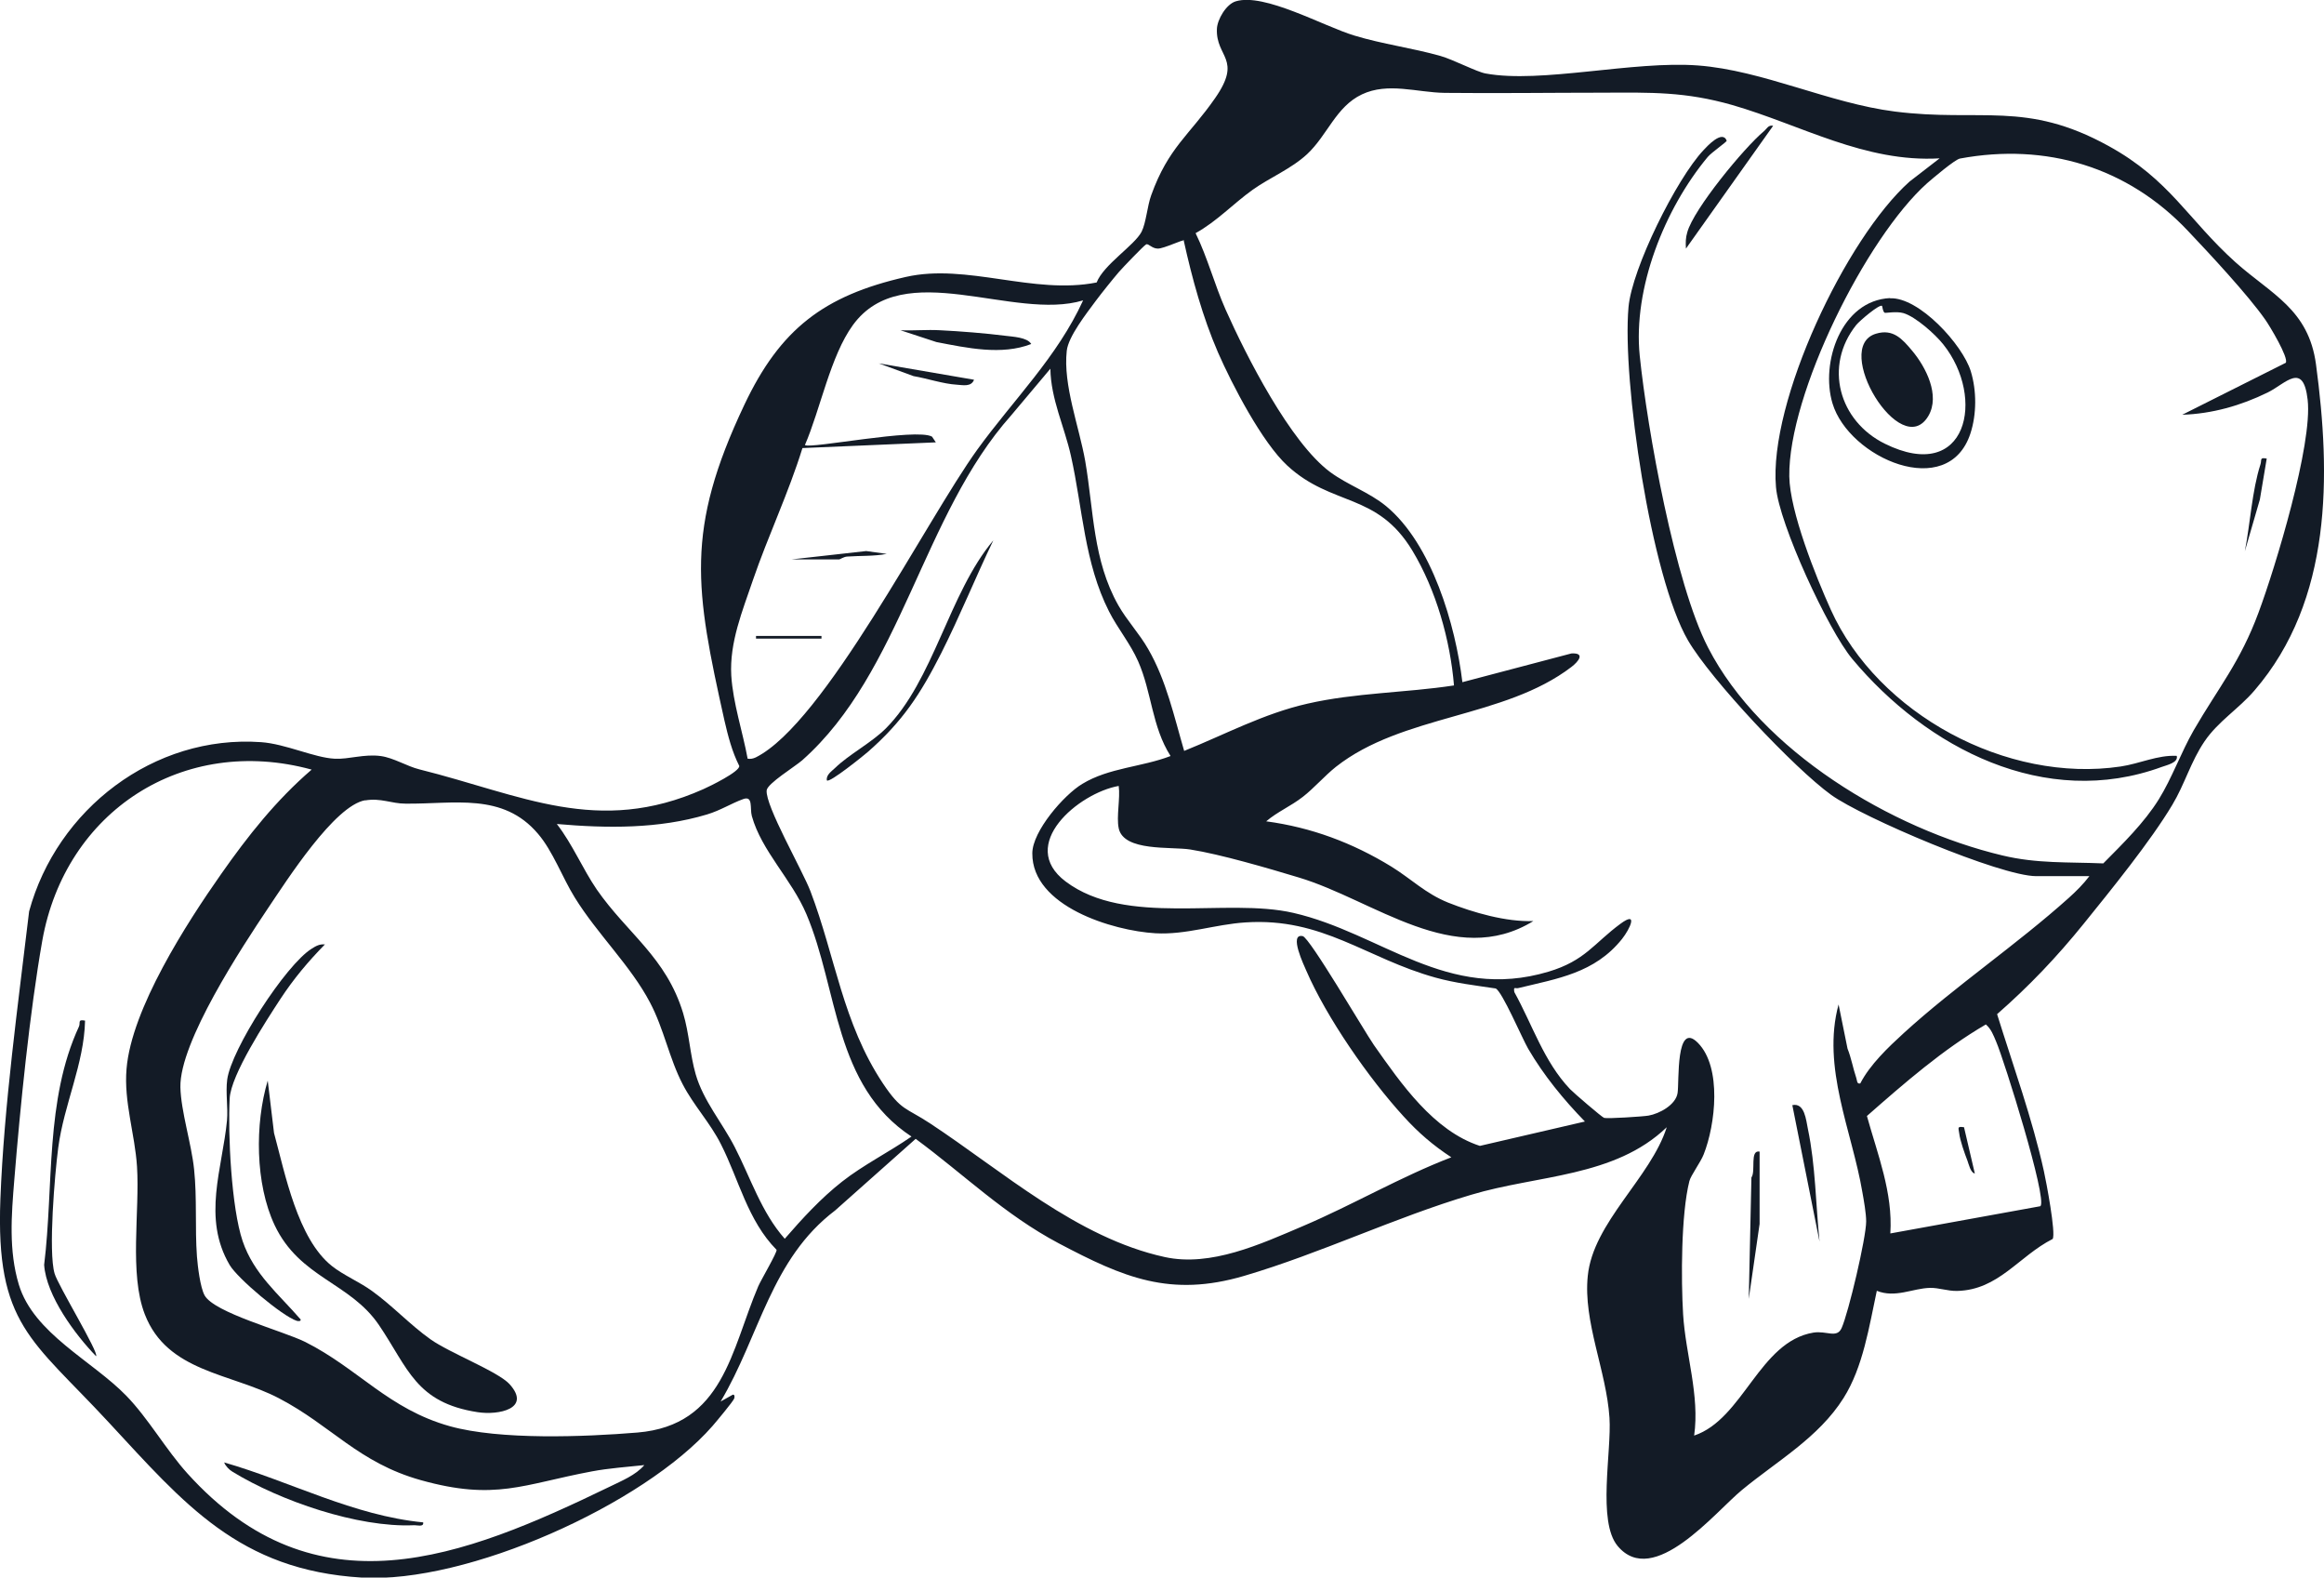 <?xml version="1.0" encoding="UTF-8"?>
<svg id="Calque_1" data-name="Calque 1" xmlns="http://www.w3.org/2000/svg" viewBox="0 0 122.13 82.88">
  <defs>
    <style>
      .cls-1 {
        fill: #131b26;
      }
    </style>
  </defs>
  <g>
    <path class="cls-1" d="M98.63,67.81c-.4,1.86-.72,4.01-1.75,5.64-1.31,2.08-3.5,3.31-5.34,4.83-1.4,1.15-4.65,5.19-6.53,2.94-1.08-1.29-.31-4.97-.43-6.74-.16-2.46-1.39-5.04-1.14-7.45.28-2.81,3.31-5.16,4.15-7.81-2.75,2.64-6.79,2.5-10.28,3.55-4.04,1.2-7.89,3.07-11.93,4.26-3.88,1.14-6.33.09-9.74-1.71-2.85-1.51-4.96-3.6-7.52-5.49l-4.23,3.76c-3.38,2.56-3.97,6.6-6.02,10.04l.64-.36c.11-.02.1.15.07.21-.08.18-.94,1.21-1.14,1.44-3.62,4.14-12.92,8.29-18.43,7.96-6.45-.39-9.32-3.87-13.32-8.18C1.67,70.36-.23,69.6.02,63c.19-4.93.93-10.22,1.51-15.12,1.46-5.36,6.55-9.29,12.19-8.89,1.29.09,2.8.82,3.87.87.74.04,1.54-.26,2.42-.14.67.09,1.38.54,2.03.7,5.37,1.34,9.37,3.51,14.92,1.04.34-.15,1.92-.92,1.89-1.22-.38-.75-.59-1.57-.78-2.39-1.54-6.9-2.08-9.99,1.05-16.59,1.88-3.97,4.17-5.73,8.48-6.71,3.21-.73,6.7.95,10.03.29.37-.94,1.98-1.94,2.36-2.66.24-.47.3-1.36.51-1.93.9-2.5,2-3.14,3.36-5.1,1.44-2.07.03-2.13.09-3.63.02-.5.49-1.3.99-1.45,1.5-.46,4.61,1.31,6.24,1.8,1.48.45,3.04.65,4.52,1.07.67.19,1.91.84,2.37.92,2.91.54,7.76-.68,11.17-.42s6.87,1.98,10.34,2.42c4.51.57,6.88-.59,11.23,1.81,3.22,1.77,4.17,3.86,6.66,6.1,1.89,1.69,3.85,2.47,4.24,5.38.78,5.8.86,12.37-3.23,17.12-.83.97-1.91,1.62-2.63,2.68s-1.04,2.25-1.69,3.33c-1.14,1.91-3.22,4.47-4.65,6.24s-2.89,3.3-4.56,4.76c.83,2.67,1.86,5.52,2.46,8.25.12.54.64,3.27.46,3.56-1.79.91-2.84,2.68-5.02,2.73-.52.01-.94-.17-1.43-.16-.9.02-1.82.55-2.8.15ZM58.79,43.51c-.13-.6.09-1.57,0-2.22-2.1.37-5.35,3.09-2.79,5.02,3.18,2.39,8.41.83,11.97,1.65,4.62,1.06,8.07,4.68,13.4,3.09,1.94-.58,2.39-1.49,3.79-2.52.95-.7.5.27.08.8-1.44,1.8-3.4,2.08-5.45,2.58-.17.04-.26-.11-.21.21.95,1.71,1.55,3.65,2.93,5.1.17.18,1.68,1.48,1.79,1.51.18.05,2.05-.07,2.33-.12.58-.1,1.44-.57,1.53-1.19.09-.57-.11-3.83,1.07-2.63,1.27,1.29.92,4.3.3,5.86-.16.41-.68,1.11-.75,1.4-.44,1.74-.44,5.16-.33,7,.13,2.11.88,4.26.58,6.37,2.59-.87,3.42-4.94,6.27-5.41.69-.11,1.23.32,1.48-.24.36-.8,1.29-4.74,1.29-5.6,0-.42-.12-1.1-.2-1.54-.54-3.2-2.15-6.55-1.25-9.86l.47,2.32c.2.5.29,1.04.46,1.54.05.14.02.33.21.29.51-.99,1.47-1.9,2.29-2.65,2.7-2.46,5.93-4.64,8.67-7.1.38-.34.77-.73,1.08-1.14h-2.79c-1.89,0-9.13-3.08-10.78-4.27-1.95-1.41-6.31-6.04-7.52-8.11-1.95-3.34-3.47-13.66-3.13-17.51.18-2.04,2.52-6.74,3.94-8.25.17-.18.99-1.09,1.22-.5.02.06-.78.6-1,.86-2.27,2.73-3.93,6.9-3.57,10.44.4,3.88,1.85,11.96,3.59,15.33,2.8,5.44,9.63,9.53,15.46,10.92,1.83.44,3.45.34,5.31.42,1.02-1.03,2.15-2.13,2.92-3.37.69-1.11,1.17-2.47,1.83-3.62,1.31-2.26,2.45-3.59,3.41-6.19.89-2.39,2.85-8.85,2.58-11.18-.23-2.03-1.16-.84-2.1-.38-1.41.69-2.92,1.12-4.49,1.17l5.44-2.73c.17-.25-.85-1.95-1.08-2.27-.9-1.29-2.94-3.48-4.07-4.67-3.17-3.35-7.44-4.63-11.97-3.79-.27.05-1.43,1.04-1.72,1.29-3.22,2.87-7.31,11.1-7.25,15.41.03,1.85,1.39,5.25,2.18,7,2.48,5.49,9.26,9.13,15.23,8.24,1.01-.15,1.94-.61,2.95-.56.1.36-.54.49-.78.58-6.14,2.25-12.35-.98-16.27-5.67-1.27-1.52-3.85-7.1-4.01-9.03-.39-4.48,3.67-13.06,7.02-16.05l1.58-1.22c-3.93.23-7.29-1.76-10.89-2.8-2.49-.71-4.26-.66-6.81-.65-2.76,0-5.54.04-8.31.01-1.45-.02-2.98-.57-4.35.08s-1.8,2.13-2.88,3.14c-.83.77-1.96,1.23-2.86,1.87-1.02.73-1.88,1.66-3,2.28.63,1.29.99,2.69,1.57,4,1.09,2.45,3.4,6.99,5.5,8.55.92.68,2.05,1.06,2.94,1.79,2.41,1.99,3.65,6.25,4.01,9.25l5.73-1.51c.74-.04.38.42,0,.71-3.53,2.7-8.88,2.49-12.38,5.25-.59.47-1.16,1.13-1.73,1.57-.64.5-1.33.78-1.93,1.29,2.38.32,4.54,1.13,6.58,2.38,1.05.65,1.79,1.41,2.98,1.89,1.34.53,3.04,1.02,4.48.97-4.14,2.54-8.36-1.1-12.33-2.29-1.59-.48-4.11-1.22-5.7-1.47-1.01-.16-3.49.12-3.76-1.11ZM62.23,12.63c-.08-.05-1.06.43-1.38.43s-.49-.28-.62-.22c-.11.05-1.25,1.24-1.43,1.45-.31.36-.92,1.12-1.21,1.51-.48.65-1.45,1.88-1.53,2.63-.2,1.8.65,3.98.97,5.79.45,2.62.4,5.21,1.74,7.58.46.81,1.11,1.49,1.57,2.3.95,1.64,1.36,3.54,1.89,5.35,2.16-.87,4.18-1.96,6.47-2.48,2.53-.58,5.15-.57,7.71-.96-.2-2.39-.94-5.01-2.18-7.07-1.86-3.09-4.22-2.31-6.57-4.47-1.33-1.22-2.91-4.26-3.65-5.95-.81-1.87-1.36-3.88-1.8-5.87ZM56.92,15.78c-3.65,1.11-9.45-2.34-12.1,1.3-1.18,1.62-1.71,4.43-2.52,6.3.25.22,5.85-.91,6.68-.44l.2.3-7.01.3c-.73,2.36-1.8,4.6-2.6,6.93-.55,1.62-1.24,3.28-1.14,5.02.09,1.45.6,2.95.86,4.37.16.02.28,0,.43-.07,3.61-1.81,8.92-12.4,11.64-16.17,1.89-2.61,4.2-4.86,5.56-7.84ZM61.51,39.71c-.98-1.54-.98-3.34-1.7-4.97-.41-.93-1.08-1.73-1.53-2.62-1.3-2.56-1.38-5.4-2-8.17-.34-1.53-1.06-2.99-1.08-4.58l-2.06,2.45c-4.68,5.25-5.75,13.48-10.98,18.12-.39.34-1.83,1.22-1.87,1.58-.08.81,1.88,4.2,2.3,5.3,1.31,3.44,1.69,6.91,3.81,10.1.97,1.45,1.19,1.25,2.48,2.1,3.81,2.51,7.71,6.01,12.33,7.02,2.42.53,5.04-.68,7.27-1.63,2.63-1.12,5.11-2.58,7.79-3.61-.96-.63-1.73-1.29-2.51-2.15-1.82-1.99-4.04-5.18-5.11-7.65-.11-.26-.94-1.98-.19-1.82.37.08,3.21,4.95,3.74,5.72,1.43,2.03,3.14,4.51,5.57,5.3l5.52-1.28c-1.13-1.16-2.16-2.42-2.98-3.82-.31-.53-1.37-3.02-1.71-3.17-1.07-.16-2.11-.28-3.16-.57-3.65-1.01-5.92-3.17-9.99-2.9-1.59.1-3.12.66-4.73.57-2.23-.13-6.49-1.41-6.47-4.2,0-1.16,1.67-3.08,2.63-3.65,1.4-.85,3.12-.88,4.63-1.46ZM16.37,40.43c-6.74-1.84-12.94,2.18-14.15,9-.66,3.76-1.16,8.73-1.47,12.57-.15,1.83-.3,3.7.24,5.49.78,2.57,3.86,4,5.64,5.83,1.16,1.19,2.09,2.84,3.22,4.09,6.75,7.47,14.42,4.46,22.2.69.61-.3,1.36-.6,1.81-1.13-.92.1-1.84.16-2.75.33-3.63.68-5.07,1.56-9,.46-3.28-.92-4.69-2.86-7.45-4.3-2.54-1.33-5.87-1.37-7.05-4.41-.83-2.14-.26-5.41-.41-7.76-.11-1.72-.7-3.41-.55-5.14.26-3.15,3.15-7.64,4.97-10.23,1.41-2.01,2.89-3.88,4.76-5.49ZM29.27,43.3c.82,1.06,1.34,2.33,2.09,3.43,1.61,2.32,3.65,3.56,4.54,6.5.32,1.06.36,2.17.66,3.21.4,1.39,1.4,2.55,2.05,3.82.83,1.61,1.4,3.43,2.63,4.82.93-1.07,1.89-2.12,3.01-3s2.45-1.54,3.65-2.37c-4.08-2.68-3.84-7.71-5.52-11.68-.78-1.84-2.36-3.32-2.87-5.16-.11-.4.08-1.08-.45-.89-.64.23-1.18.59-1.91.81-2.53.76-5.26.73-7.88.5ZM19.2,42.04c-1.62.27-4.14,4.23-5.1,5.65-1.38,2.06-4.67,7.05-4.62,9.43.03,1.27.58,2.96.72,4.31.16,1.53.04,3.07.15,4.58.04.52.17,1.61.4,2.04.51.92,4.09,1.86,5.29,2.45,2.8,1.41,4.38,3.53,7.61,4.43,2.63.73,7.06.56,9.85.33,4.53-.38,4.92-4.34,6.35-7.69.14-.32,1.01-1.8.96-1.91-1.52-1.54-1.98-3.69-2.92-5.54-.56-1.12-1.44-2.05-2.01-3.15-.71-1.36-.99-2.92-1.72-4.3-1.01-1.93-2.77-3.6-3.95-5.51-.66-1.06-1.15-2.44-1.94-3.36-1.85-2.18-4.41-1.55-6.96-1.58-.74,0-1.3-.31-2.12-.17ZM107.23,63.36c.37-.38-1.91-7.67-2.33-8.64-.14-.33-.26-.66-.54-.9-2.25,1.31-4.28,3.08-6.25,4.81.56,2.02,1.37,4.03,1.23,6.17l7.88-1.43Z"/>
    <path class="cls-1" d="M93.18,6.61l-4.58,6.45c-.02-.3-.02-.57.07-.86.34-1.23,2.99-4.44,4.02-5.3.16-.13.23-.35.5-.29Z"/>
    <path class="cls-1" d="M92.47,60.5v3.8s-.57,3.94-.57,3.94l.14-6.38c.24-.33-.1-1.46.43-1.36Z"/>
    <path class="cls-1" d="M95.62,65.23l-1.43-7.17c.65-.14.72.78.82,1.26.4,1.91.41,3.97.61,5.91Z"/>
    <path class="cls-1" d="M43.45,41c-.04-.29.24-.47.43-.65.74-.72,1.89-1.31,2.66-2.07,2.53-2.53,3.32-7.11,5.66-9.89-.94,1.95-1.76,3.99-2.74,5.93-1.08,2.13-2.03,3.59-3.85,5.18-.22.19-2.01,1.64-2.15,1.5Z"/>
    <path class="cls-1" d="M99.32,15.67c1.53-.07,3.82,2.44,4.25,3.84.31,1.02.31,2.25-.02,3.26-1.17,3.58-6.39,1.29-7.25-1.58-.64-2.13.45-5.41,3.03-5.53ZM98.91,16.07c-.14-.11-1.19.79-1.36,1-1.72,2.16-.91,5.05,1.5,6.24,4.33,2.14,5.32-2.41,3.07-5.22-.42-.53-1.45-1.45-2.09-1.64-.38-.11-.95.01-.99-.02-.11-.08-.11-.34-.14-.36Z"/>
    <path class="cls-1" d="M119.12,24.09l-.36,2.15-.79,2.72c.28-1.43.38-3.2.82-4.56.08-.24-.06-.38.32-.31Z"/>
    <path class="cls-1" d="M54.2,18.07c-1.56.61-3.38.21-4.99-.1l-1.89-.62c.69.03,1.39-.04,2.08,0,1.03.05,2.42.16,3.43.29.39.05,1.16.08,1.36.43Z"/>
    <path class="cls-1" d="M51.19,19.94c-.14.4-.59.29-.91.27-.71-.04-1.56-.33-2.27-.45l-1.83-.67,5.01.86Z"/>
    <path class="cls-1" d="M41.59,29.39l3.93-.44,1.08.15c-.69.13-1.39.09-2.08.14-.18.01-.38.15-.42.15h-2.51Z"/>
    <rect class="cls-1" x="39.73" y="33.41" width="3.44" height=".14"/>
    <path class="cls-1" d="M103.21,59.21l.57,2.44c-.22-.03-.32-.49-.39-.68-.15-.39-.38-1.03-.43-1.43-.04-.3-.12-.37.25-.32Z"/>
    <path class="cls-1" d="M98.59,17.53c.9-.27,1.38.28,1.9.9.72.86,1.48,2.34.85,3.42-1.44,2.44-5.1-3.63-2.75-4.32Z"/>
  </g>
  <g>
    <path class="cls-1" d="M26.78,72.72c1.16,1.29-.58,1.64-1.68,1.47-3.25-.5-3.65-2.31-5.18-4.57s-4.17-2.47-5.49-5.26c-1.02-2.17-1.04-5.32-.36-7.59l.33,2.75c.58,2.14,1.24,5.56,3.04,6.99.6.48,1.48.85,2.12,1.32,1.08.78,1.99,1.77,3.06,2.53,1.01.72,3.55,1.69,4.16,2.36Z"/>
    <path class="cls-1" d="M17.08,49.61c-.9.92-1.64,1.8-2.35,2.88-.75,1.15-2.6,3.98-2.66,5.22-.1,1.86.09,5.75.68,7.49s1.9,2.79,3.05,4.12c.02.11-.14.09-.21.07-.76-.25-3.1-2.22-3.52-2.93-1.46-2.48-.38-5.08-.14-7.6.06-.69-.08-1.45.01-2.14.21-1.59,3.07-6.03,4.44-6.88.22-.14.43-.26.71-.22Z"/>
    <path class="cls-1" d="M4.47,53.62c-.05,2.28-1.11,4.4-1.41,6.68-.18,1.37-.53,5.46-.19,6.61.18.62,2.34,4.16,2.18,4.34-1.1-1.13-2.62-3.18-2.73-4.8.51-4.14.04-8.66,1.83-12.52.09-.2-.09-.39.32-.31Z"/>
    <path class="cls-1" d="M22.24,79.99c.03.25-.32.13-.5.14-2.94.13-7.02-1.28-9.52-2.81-.17-.1-.37-.3-.44-.49,3.5,1.01,6.78,2.79,10.46,3.15Z"/>
  </g>
</svg>